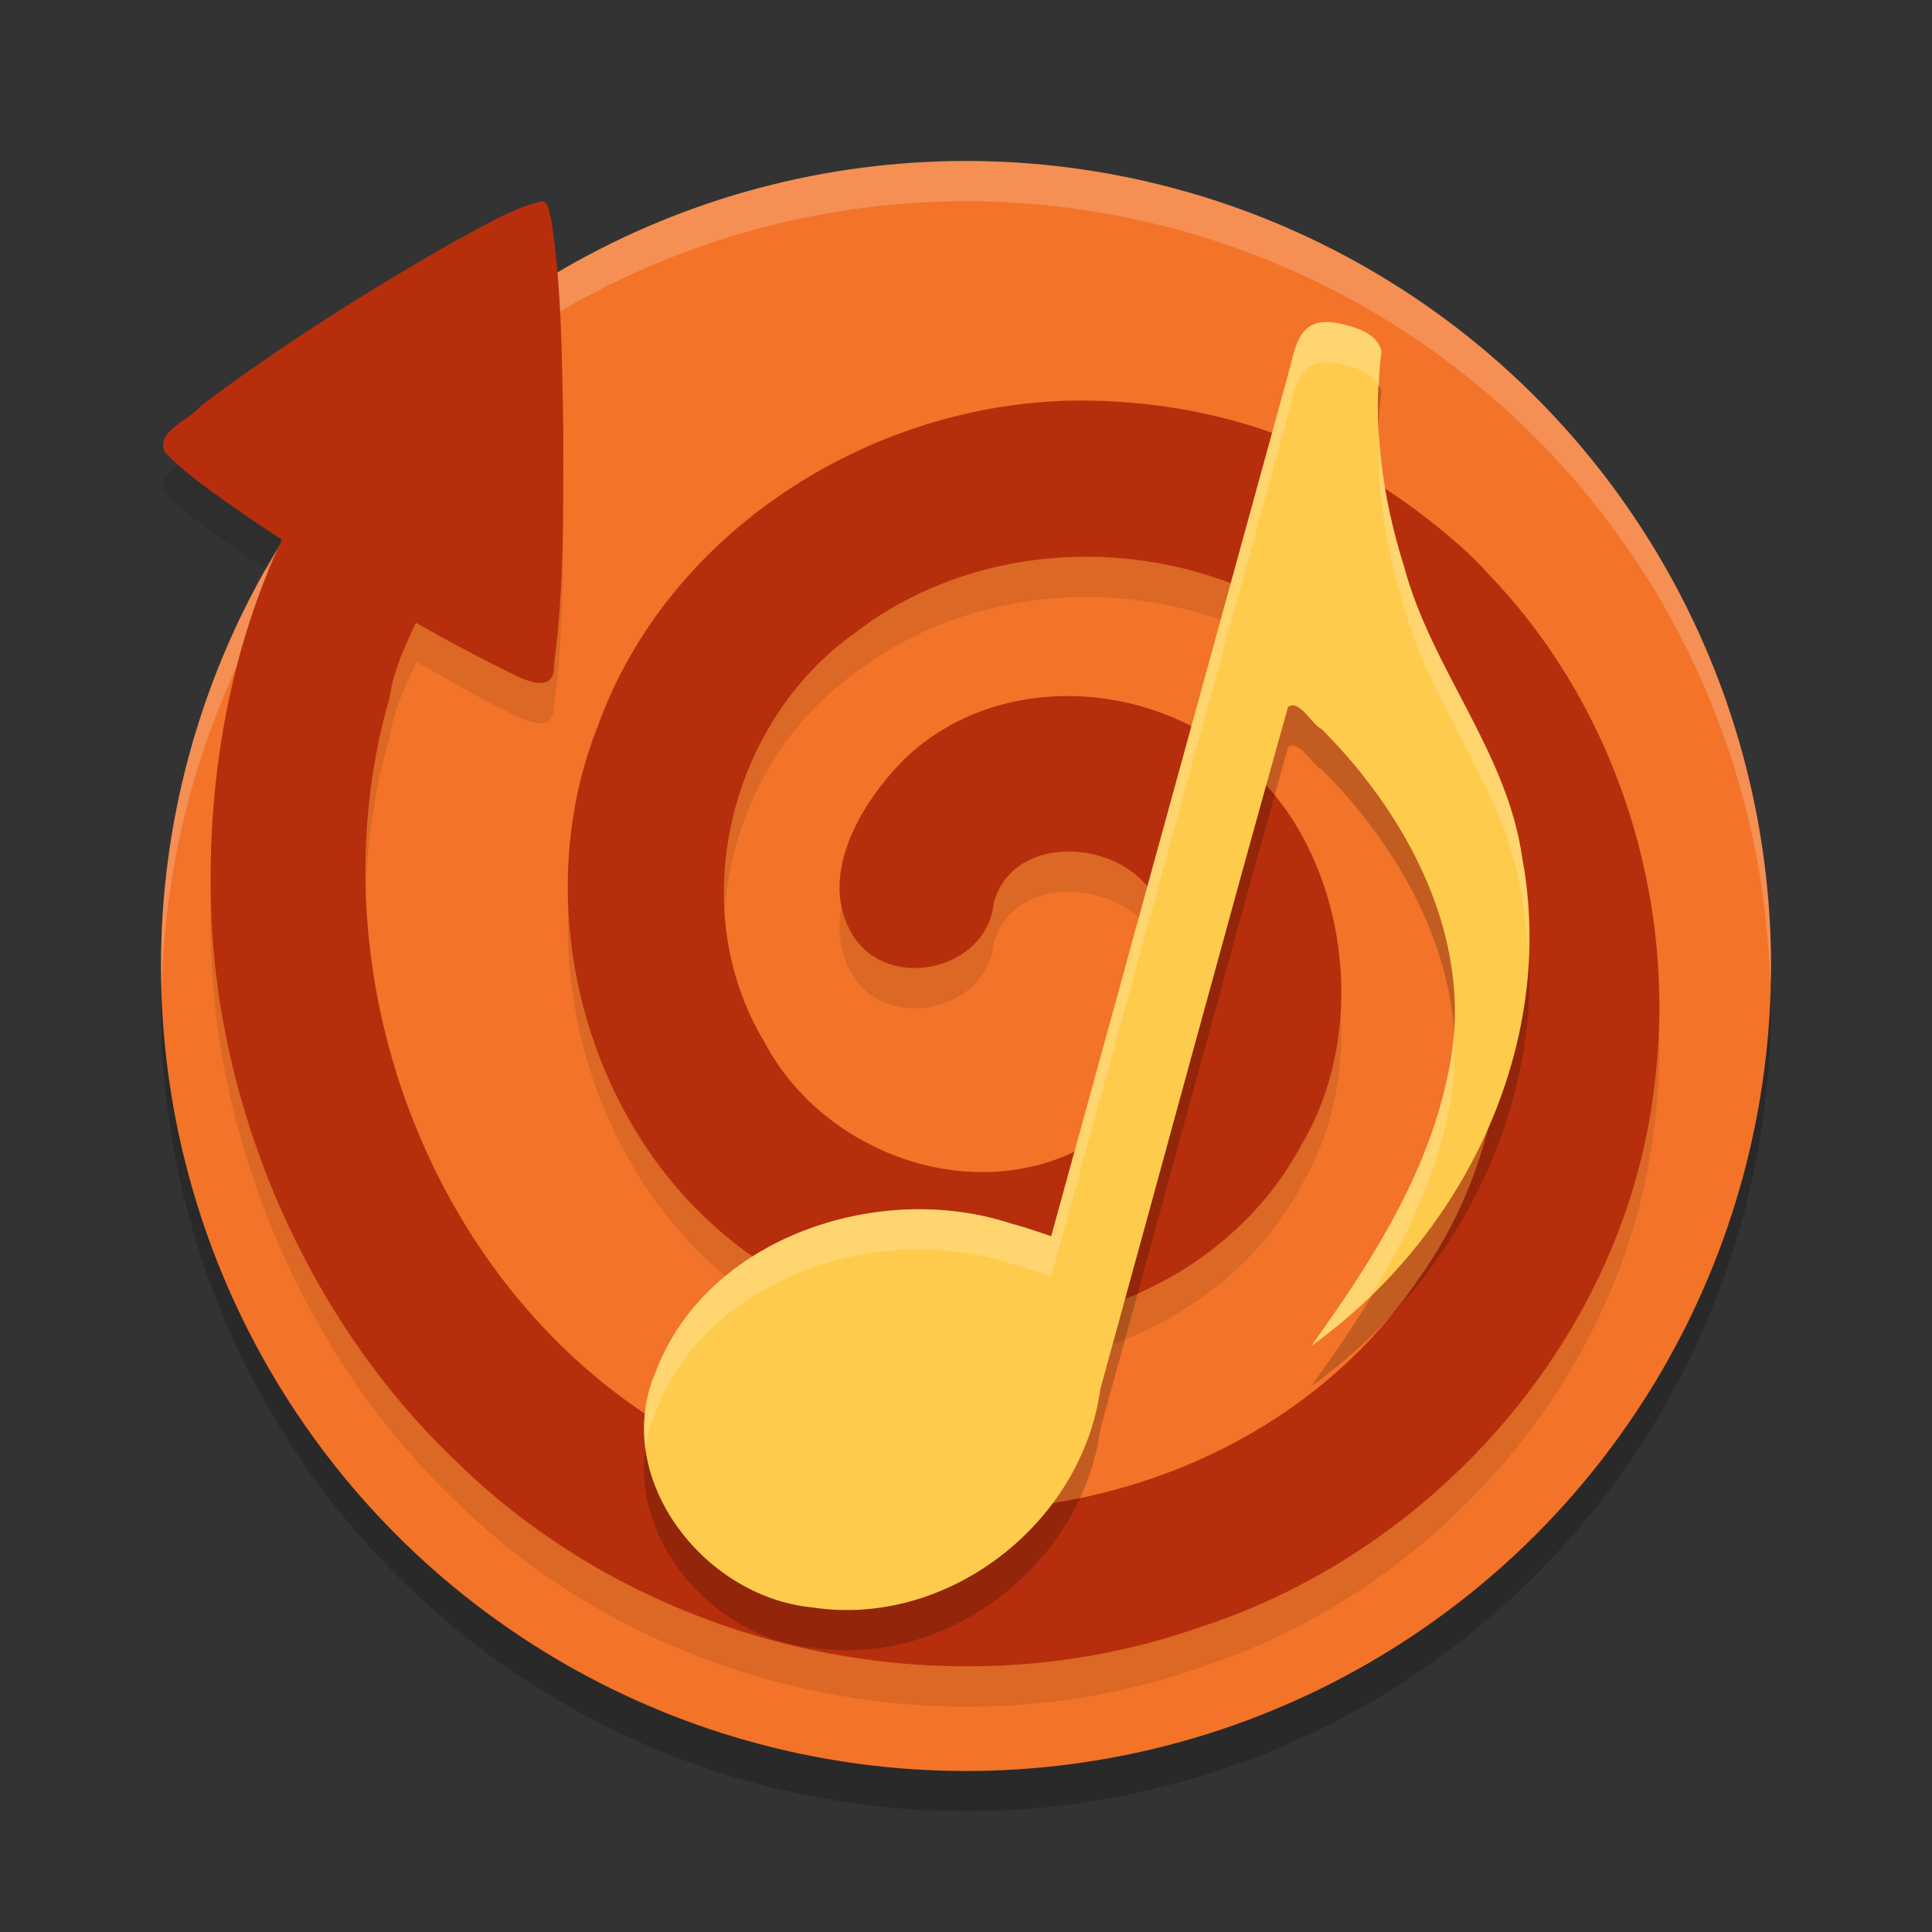 <svg xmlns="http://www.w3.org/2000/svg" xmlns:xlink="http://www.w3.org/1999/xlink" width="24" height="24" version="1.1">
 <rect width="100%" height="100%" fill="#333333" stroke="none"/>
 <circle style="opacity:0.2" cx="12" cy="12.5" r="10"/>
 <circle style="fill:#f37329" cx="12" cy="12" r="10"/>
 <path style="opacity:0.2;fill:#ffffff" d="M 12,2 A 10,10 0 0 0 2,12 10,10 0 0 0 2.011,12.291 10,10 0 0 1 12,2.5 10,10 0 0 1 21.989,12.209 10,10 0 0 0 22,12 10,10 0 0 0 12,2 Z"/>
 <circle style="fill:none" cx="128" cy="127.095" r="103.019" transform="matrix(0.097,0,0,0.097,-0.425,-0.337)"/>
 <path style="opacity:0.1;fill-rule:evenodd" d="M 6.729,3 C 6.331,3.096 5.981,3.325 5.621,3.512 4.544,4.128 3.491,4.792 2.5,5.539 2.363,5.715 1.934,5.855 2.045,6.114 2.342,6.427 2.711,6.66 3.066,6.916 3.211,7.014 3.362,7.103 3.508,7.199 2.852,8.588 2.584,10.158 2.619,11.688 c 0.057,2.587 1.205,5.211 3.037,6.955 2.38,2.348 6.096,3.183 9.248,2.072 2.954,-0.956 5.308,-3.651 5.652,-6.766 C 20.836,11.682 20.087,9.293 18.498,7.641 18.144,7.225 17.15,6.436 16.396,6.125 15.503,5.696 14.514,5.492 13.525,5.477 c -2.603,-0.038 -5.217,1.571 -6.105,4.062 -0.985,2.505 0.072,5.708 2.527,6.922 2.101,1.135 5.069,0.414 6.219,-1.734 0.816,-1.373 0.593,-3.317 -0.414,-4.447 -1.085,-1.309 -3.261,-1.558 -4.516,-0.35 -0.532,0.531 -1.097,1.458 -0.639,2.193 0.443,0.705 1.667,0.431 1.748,-0.408 0.234,-0.849 1.487,-0.792 1.941,-0.158 0.851,0.97 0.394,2.582 -0.723,3.135 -1.405,0.846 -3.329,0.164 -4.07,-1.248 C 8.492,11.783 9.052,9.482 10.611,8.369 12.418,6.968 15.196,7.134 16.84,8.721 18.951,10.615 19.273,14.086 17.627,16.379 15.722,19.21 11.6,20.081 8.646,18.44 5.406,16.74 3.836,12.635 4.84,9.162 4.887,8.831 5.032,8.525 5.176,8.221 5.545,8.432 5.911,8.648 6.293,8.836 6.493,8.937 6.896,9.15 6.883,8.756 7.014,7.788 6.995,6.807 6.998,5.832 6.98,4.969 6.98,4.098 6.85,3.244 6.822,3.17 6.832,3.01 6.729,3 Z"/>
 <path style="fill:#b72e0c;fill-rule:evenodd" d="m 13.526,4.976 c -2.603,-0.038 -5.218,1.572 -6.107,4.063 -0.985,2.505 0.072,5.706 2.527,6.921 2.101,1.135 5.069,0.415 6.219,-1.734 0.816,-1.373 0.593,-3.317 -0.414,-4.447 -1.085,-1.309 -3.26,-1.558 -4.515,-0.35 -0.532,0.531 -1.097,1.458 -0.639,2.194 0.443,0.705 1.666,0.431 1.748,-0.409 0.234,-0.849 1.488,-0.793 1.943,-0.159 0.851,0.97 0.393,2.582 -0.724,3.135 -1.405,0.846 -3.327,0.164 -4.069,-1.247 C 8.493,11.283 9.052,8.982 10.611,7.869 12.418,6.468 15.195,6.634 16.839,8.221 18.951,10.115 19.273,13.587 17.627,15.88 15.722,18.71 11.599,19.58 8.646,17.939 5.405,16.239 3.836,12.135 4.84,8.662 4.944,7.929 5.518,7.324 5.525,6.585 5.469,5.78 4.334,5.438 3.838,6.068 2.94,7.6 2.578,9.422 2.619,11.188 c 0.057,2.587 1.206,5.212 3.037,6.955 2.38,2.348 6.096,3.181 9.248,2.071 2.954,-0.956 5.308,-3.651 5.652,-6.766 C 20.836,11.182 20.088,8.792 18.498,7.14 18.145,6.724 17.15,5.935 16.397,5.624 15.503,5.195 14.514,4.992 13.526,4.976 Z"/>
 <path style="fill:#b72e0c;fill-rule:evenodd" d="M 6.729,2.5 C 6.331,2.596 5.981,2.825 5.621,3.012 4.544,3.628 3.491,4.292 2.499,5.039 2.362,5.214 1.933,5.355 2.045,5.613 2.342,5.927 2.711,6.159 3.066,6.415 4.106,7.113 5.169,7.783 6.293,8.336 6.493,8.437 6.895,8.65 6.882,8.256 7.013,7.288 6.995,6.307 6.998,5.332 6.98,4.469 6.98,3.597 6.85,2.743 6.823,2.668 6.833,2.51 6.729,2.5 Z"/>
 <path style="opacity:0.2" d="M 16.7,4.533 C 16.131,4.384 16.105,4.773 16.002,5.15 L 13.058,15.858 c 0,0 -0.289,-0.104 -0.507,-0.161 -1.632,-0.534 -3.769,0.174 -4.403,1.838 -0.568,1.306 0.585,2.804 1.943,2.933 1.686,0.258 3.351,-1.049 3.577,-2.71 0.78,-2.825 1.542,-5.658 2.333,-8.478 0.146,-0.096 0.301,0.231 0.415,0.275 1.108,1.112 1.927,2.681 1.574,4.276 -0.251,1.253 -0.96,2.357 -1.699,3.386 1.902,-1.355 3.051,-3.756 2.619,-6.058 C 18.726,9.841 17.782,8.811 17.443,7.542 17.172,6.683 17.037,5.767 17.162,4.869 17.119,4.664 16.893,4.581 16.712,4.536 Z"/>
 <path style="fill:#ffcb4c" d="M 16.7,4.033 C 16.131,3.884 16.105,4.273 16.002,4.65 L 13.058,15.358 c 0,0 -0.289,-0.104 -0.507,-0.161 -1.632,-0.534 -3.769,0.174 -4.403,1.838 -0.568,1.306 0.585,2.804 1.943,2.933 1.686,0.258 3.351,-1.049 3.577,-2.71 0.78,-2.825 1.542,-5.658 2.333,-8.478 0.146,-0.096 0.301,0.231 0.415,0.275 1.108,1.112 1.927,2.681 1.574,4.276 -0.251,1.253 -0.96,2.357 -1.699,3.386 1.902,-1.355 3.051,-3.756 2.619,-6.058 C 18.726,9.341 17.782,8.311 17.443,7.042 17.172,6.183 17.037,5.267 17.162,4.369 17.119,4.164 16.893,4.081 16.712,4.036 Z"/>
 <path style="opacity:0.2;fill:#ffffff" d="M 16.365 4.014 C 16.113 4.078 16.079 4.368 16.002 4.65 L 13.059 15.357 C 13.059 15.357 12.769 15.253 12.551 15.195 C 10.919 14.662 8.782 15.37 8.148 17.033 C 8.01 17.352 7.977 17.683 8.021 18.002 C 8.043 17.845 8.081 17.687 8.148 17.533 C 8.782 15.87 10.919 15.162 12.551 15.695 C 12.769 15.753 13.059 15.857 13.059 15.857 L 16.002 5.15 C 16.105 4.774 16.13 4.384 16.699 4.533 L 16.713 4.535 C 16.872 4.575 17.059 4.649 17.133 4.805 C 17.14 4.659 17.142 4.514 17.162 4.369 C 17.119 4.164 16.894 4.081 16.713 4.035 L 16.699 4.033 C 16.557 3.996 16.449 3.992 16.365 4.014 z M 17.131 5.318 C 17.095 6.07 17.217 6.826 17.443 7.543 C 17.782 8.811 18.726 9.84 18.908 11.158 C 18.951 11.387 18.968 11.618 18.98 11.848 C 18.995 11.452 18.983 11.054 18.908 10.658 C 18.726 9.34 17.782 8.311 17.443 7.043 C 17.267 6.485 17.158 5.903 17.131 5.318 z M 18.055 12.836 C 18.042 13 18.027 13.165 17.99 13.33 C 17.739 14.583 17.03 15.688 16.291 16.717 C 16.556 16.528 16.801 16.314 17.035 16.088 C 17.464 15.383 17.828 14.64 17.99 13.83 C 18.064 13.496 18.076 13.164 18.055 12.836 z"/>
</svg>
